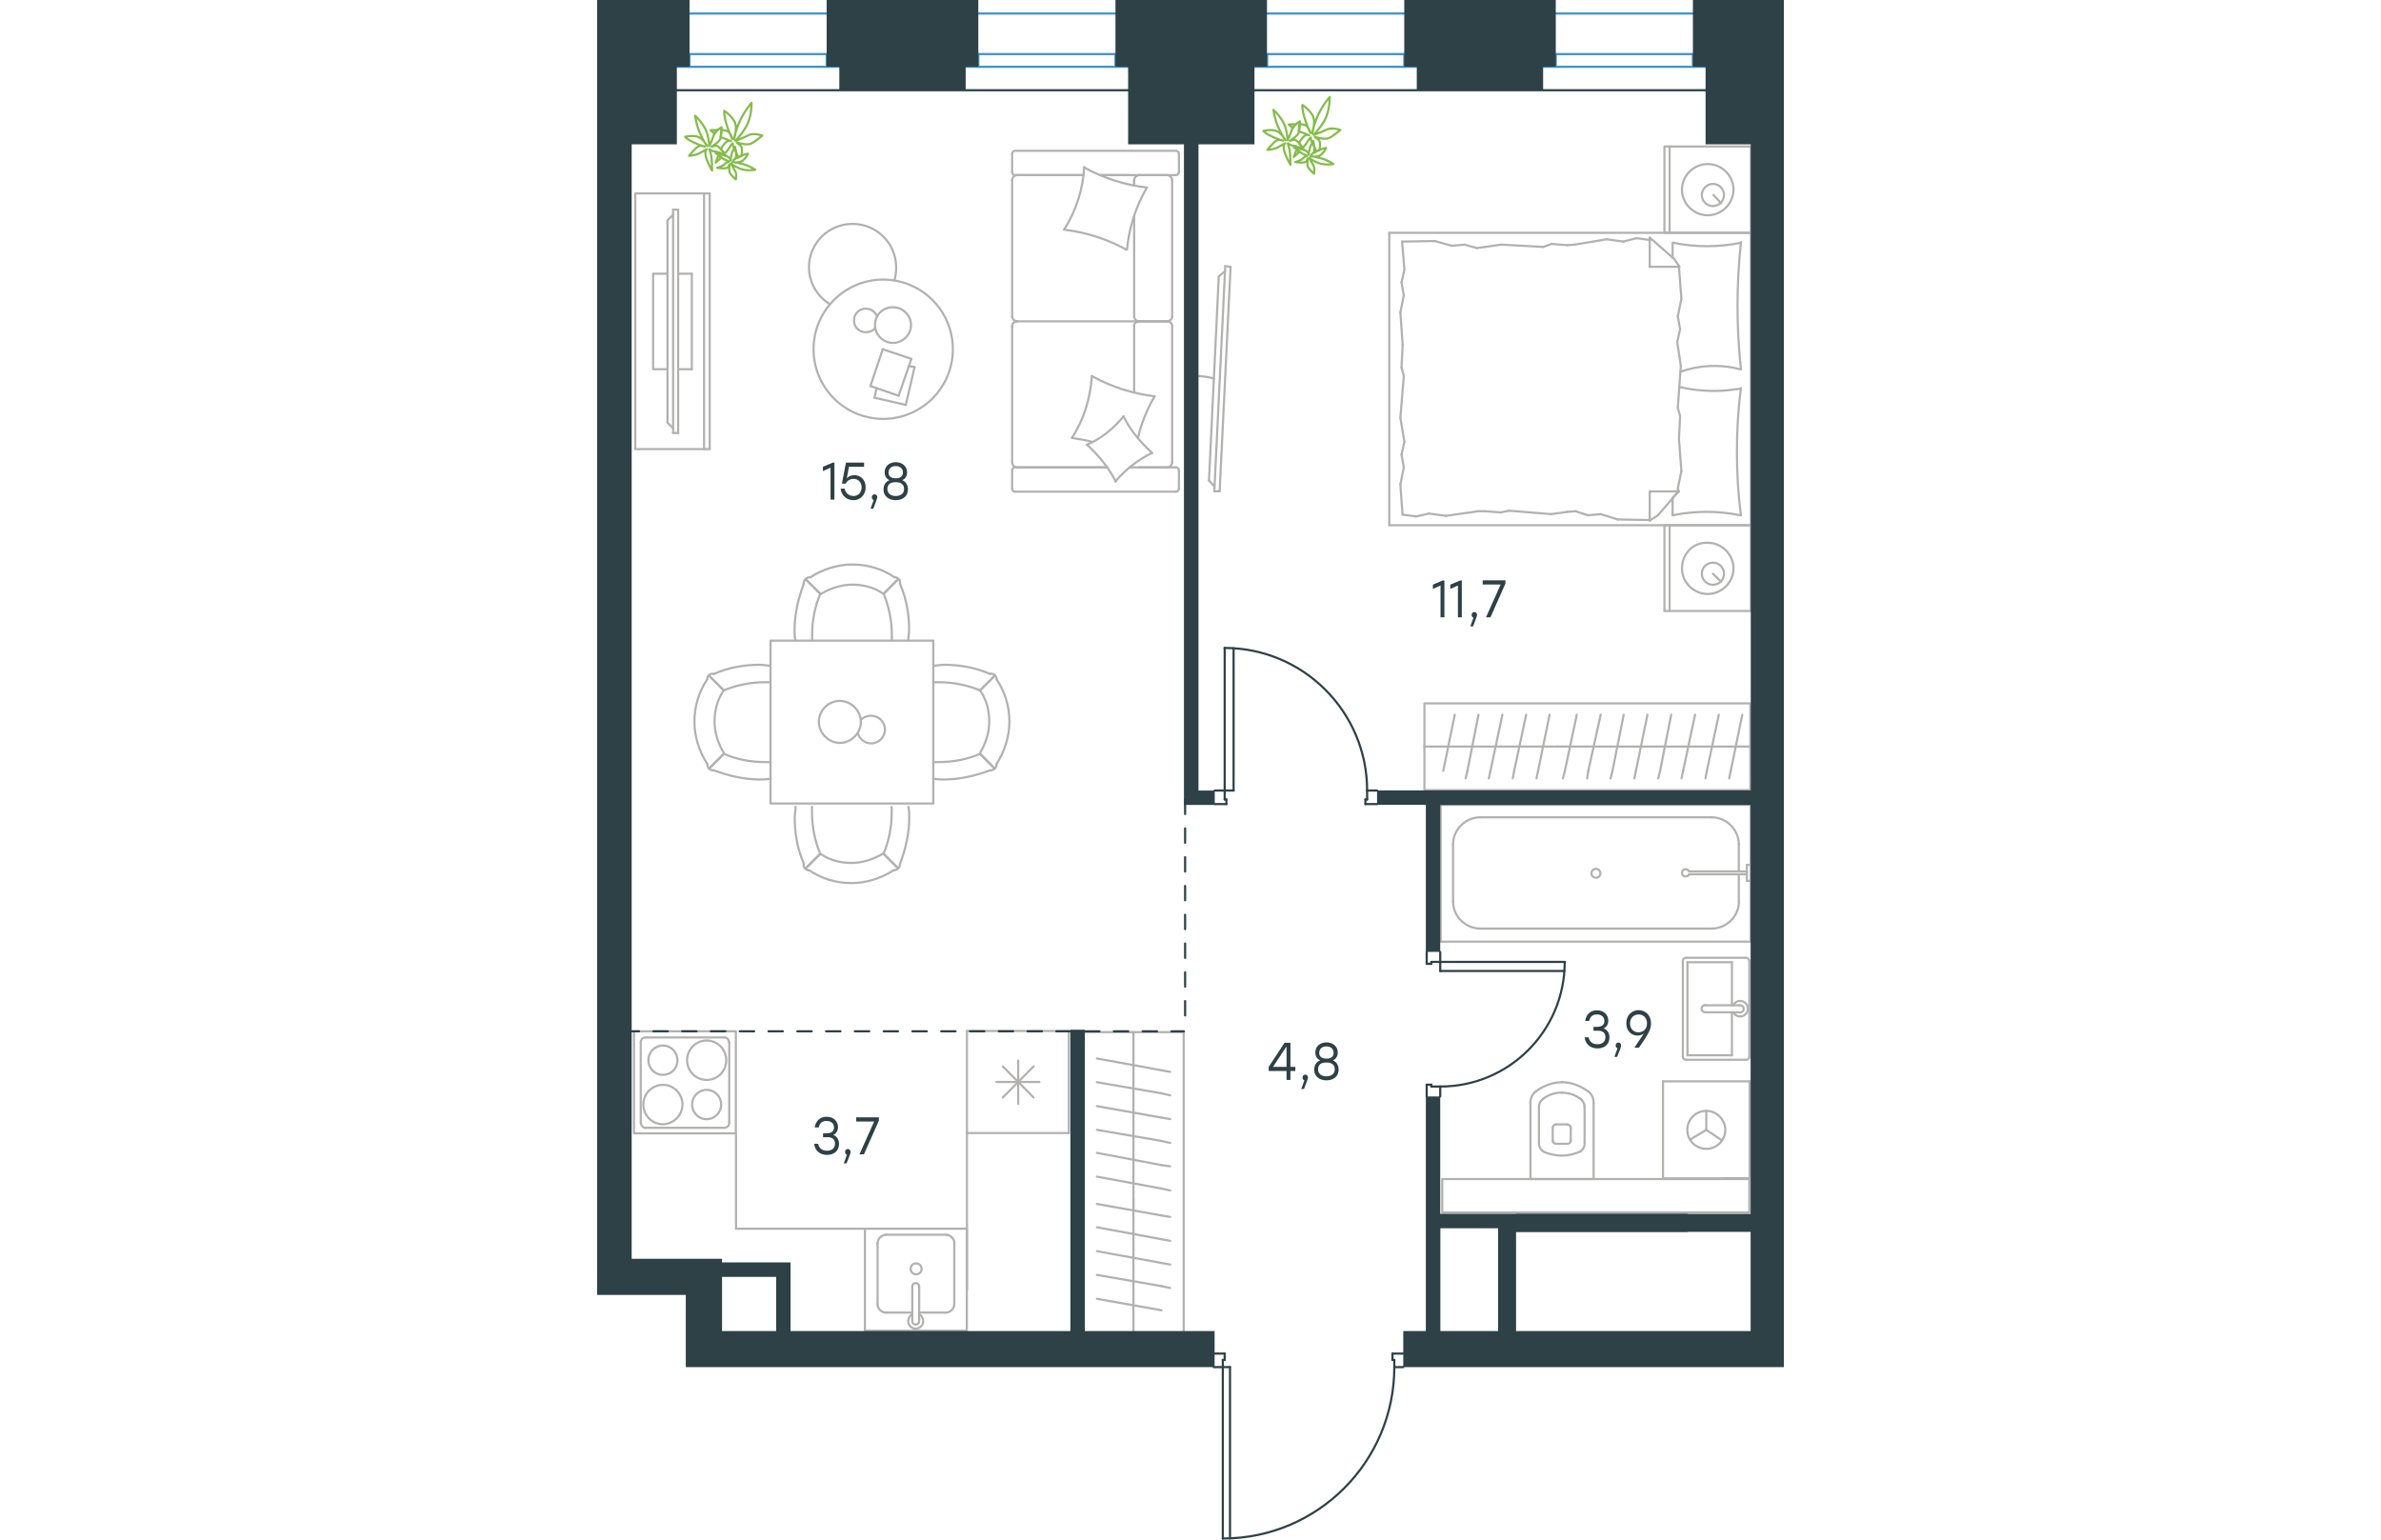 <?xml version="1.0" encoding="utf-8"?>
<!-- Generator: Adobe Illustrator 26.5.0, SVG Export Plug-In . SVG Version: 6.00 Build 0)  -->
<svg version="1.1" id="Слой_1" xmlns="http://www.w3.org/2000/svg" xmlns:xlink="http://www.w3.org/1999/xlink" x="0px" y="0px"
	 viewBox="0 0 824.7 1070" style="enable-background:new 0 0 824.7 1070;" xml:space="preserve" width="883" height="571">
<style type="text/css">
	.st0{fill:none;stroke:#B2B1B0;stroke-width:1.5;stroke-linecap:round;stroke-linejoin:round;stroke-miterlimit:22.926;}
	.st1{fill:none;stroke:#2D4146;stroke-width:1.5;stroke-linecap:round;stroke-linejoin:round;stroke-miterlimit:22.926;}
	.st2{fill:none;stroke:#3C93D0;stroke-width:1.5;stroke-linecap:round;stroke-linejoin:round;stroke-miterlimit:22.926;}
	.st3{fill-rule:evenodd;clip-rule:evenodd;fill:#2D4146;}
	.st4{enable-background:new    ;}
	.st5{fill:#2D4146;}
	
		.st6{fill:none;stroke:#2D4146;stroke-width:1.5;stroke-linecap:round;stroke-linejoin:round;stroke-miterlimit:22.926;stroke-dasharray:10;}
	.st7{fill:none;stroke:#84BC4A;stroke-width:1.5;stroke-linecap:round;stroke-linejoin:round;stroke-miterlimit:22.926;}
</style>
<g>
	<line class="st0" x1="373.2" y1="150.3" x2="373.2" y2="220"/>
	<line class="st0" x1="288.4" y1="339.6" x2="288.4" y2="326.9"/>
	<line class="st0" x1="288.4" y1="321.3" x2="288.4" y2="226.5"/>
	<line class="st0" x1="349.8" y1="121.7" x2="369.6" y2="121.7"/>
	<line class="st0" x1="292" y1="121.7" x2="338.2" y2="121.7"/>
	<line class="st0" x1="292" y1="324.8" x2="354.5" y2="324.8"/>
	<line class="st0" x1="376.4" y1="223.3" x2="396.3" y2="223.3"/>
	<line class="st0" x1="373.2" y1="226.5" x2="373.2" y2="272.6"/>
	<line class="st0" x1="404.3" y1="106.9" x2="404.3" y2="119.6"/>
	<line class="st0" x1="396.3" y1="223.3" x2="376.4" y2="223.3"/>
	<line class="st0" x1="399.6" y1="321.3" x2="399.6" y2="226.5"/>
	<line class="st0" x1="354.5" y1="324.8" x2="290.5" y2="324.8"/>
	<line class="st0" x1="288.4" y1="220" x2="288.4" y2="125.3"/>
	<line class="st0" x1="288.4" y1="119.6" x2="288.4" y2="106.9"/>
	<line class="st0" x1="373.2" y1="125.3" x2="373.2" y2="128.8"/>
	<line class="st0" x1="401.9" y1="121.7" x2="349.8" y2="121.7"/>
	<line class="st0" x1="373.2" y1="125.3" x2="373.2" y2="128.8"/>
	<line class="st0" x1="396.3" y1="121.7" x2="376.4" y2="121.7"/>
	<line class="st0" x1="396.3" y1="223.3" x2="376.4" y2="223.3"/>
	<line class="st0" x1="399.6" y1="220" x2="399.6" y2="125.3"/>
	<line class="st0" x1="338.2" y1="121.7" x2="290.5" y2="121.7"/>
	<line class="st0" x1="401.9" y1="341.7" x2="290.5" y2="341.7"/>
	<line class="st0" x1="404.3" y1="326.9" x2="404.3" y2="339.6"/>
	<line class="st0" x1="370" y1="324.8" x2="401.9" y2="324.8"/>
	<line class="st0" x1="376.4" y1="223.3" x2="292" y2="223.3"/>
	<line class="st0" x1="376.4" y1="324.8" x2="396.3" y2="324.8"/>
	<path class="st0" d="M401.9,121.7c1.7,0,2.4-1.2,2.4-2.1"/>
	<path class="st0" d="M290.5,324.8c-1.5,0-2.1,1.2-2.1,2.1"/>
	<path class="st0" d="M404.3,326.9c0-1.5-1.2-2.1-2.1-2.1"/>
	<path class="st0" d="M373.2,220c0,1.6,1.5,3.3,3.6,3.3"/>
	<path class="st0" d="M396.3,324.8c1.6,0,3.3-1.5,3.3-3.6"/>
	<path class="st0" d="M399.6,125.3c0-1.8-1.5-3.6-3.6-3.6"/>
	<path class="st0" d="M288.4,220c0,1.6,1.5,3.3,3.6,3.3"/>
	<path class="st0" d="M396,223.3c1.8,0,3.6-1.4,3.6-3.3"/>
	<path class="st0" d="M292,223.3c-1.8,0-3.6,1.5-3.6,3.6"/>
	<path class="st0" d="M404.3,106.9c0-1.5-1.2-2.1-2.1-2.1H290.5c-1.5,0-2.1,1.2-2.1,2.1"/>
	<path class="st0" d="M399.6,226.5c0-1.6-1.5-3.3-3.6-3.3"/>
	<path class="st0" d="M288.4,339.6c0,1.5,1.2,2.1,2.1,2.1"/>
	<path class="st0" d="M292,121.7c-1.8,0-3.6,1.5-3.6,3.6"/>
	<path class="st0" d="M288.4,119.6c0,1.5,1.2,2.1,2.1,2.1"/>
	<path class="st0" d="M288.4,321.3c0,1.8,1.5,3.6,3.6,3.6"/>
	<path class="st0" d="M377.1,121.7c-2,0-3.9,1.5-3.9,3.6"/>
	<path class="st0" d="M376.7,223.3c-1.8,0-3.6,1.4-3.6,3.3"/>
	<path class="st0" d="M401.9,341.7c1.7,0,2.4-1.2,2.4-2.1"/>
	<path class="st0" d="M367.8,173.5c-13.3-7.4-28.2-12.1-43.3-13.9"/>
	<path class="st0" d="M360.4,334.6c-5-9.8-11.9-18.1-19.9-25.5"/>
	<path class="st0" d="M340.3,309.1c9.8-4.1,18.7-11.3,25.5-19.8"/>
	<path class="st0" d="M324.6,159.3c8.3-12.7,13-27.8,13.9-43.2"/>
	<path class="st0" d="M344.1,261.5c13.3,7.4,28.2,12.1,43.3,13.9"/>
	<path class="st0" d="M387.4,275.4c-5.3,9.2-9.2,18.7-11.6,29"/>
	<path class="st0" d="M329.9,304.4c8.3-12.7,13-27.8,13.9-43.2"/>
	<path class="st0" d="M338.5,116.4c13.3,7.4,28.2,12.1,43.3,13.9"/>
	<path class="st0" d="M382.1,130.3c-7.7,13-12.4,27.8-13.9,43.2"/>
	<path class="st0" d="M365.8,289.3c4.7,9.8,11.9,18.1,19.9,25.5"/>
	<path class="st0" d="M344.1,307.1c-4.4-1.2-9.5-2.1-13.9-2.7"/>
	<path class="st0" d="M385.6,314.8c-9.8,4.7-18.4,11.5-25.5,19.8"/>
</g>
<g>
	<line class="st0" x1="214.5" y1="281.4" x2="192.8" y2="276.4"/>
	<line class="st0" x1="192.8" y1="276.4" x2="194.2" y2="269.7"/>
	<line class="st0" x1="216.6" y1="254.4" x2="220.6" y2="255.1"/>
	<line class="st0" x1="220.6" y1="255.1" x2="214.5" y2="281.4"/>
	<line class="st0" x1="209.5" y1="275" x2="189.9" y2="268.3"/>
	<line class="st0" x1="189.9" y1="268.3" x2="198.5" y2="242.7"/>
	<line class="st0" x1="198.5" y1="242.7" x2="218.4" y2="249.4"/>
	<line class="st0" x1="218.4" y1="249.4" x2="209.5" y2="275"/>
	<ellipse class="st0" cx="198.8" cy="242.7" rx="48.4" ry="48.4"/>
	<path class="st0" d="M193.1,225.9c0,6.8,5.7,12.4,12.5,12.4s12.5-5.7,12.5-12.4s-5.7-12.4-12.5-12.4
		C198.5,213.5,193.1,218.8,193.1,225.9z"/>
	<path class="st0" d="M193.1,228.1c-1.4,1.8-3.9,2.8-6.4,2.8c-4.6,0-8.2-3.6-8.2-8.2c0-4.6,3.6-8.2,8.2-8.2c3.6,0,6.4,2.1,7.8,5.3"
		/>
	<path class="st0" d="M161.8,211.4c-8.9-5.3-14.6-15.3-14.6-25.6c0-16.7,13.5-30.2,30.3-30.2c16.7,0,30.3,13.5,30.3,30.2
		c0,3-0.3,5.9-1.2,8.9"/>
</g>
<g>
	<g>
		<line class="st0" x1="74.3" y1="312.1" x2="74.3" y2="134.4"/>
		<polyline class="st0" points="78.2,134.4 26.5,134.4 26.5,312.1 78.2,312.1 		"/>
		<line class="st0" x1="78.2" y1="312.1" x2="78.2" y2="134.4"/>
	</g>
	<g>
		<polyline class="st0" points="48.9,190.2 38.9,190.2 38.9,256.6 48.9,256.6 		"/>
		<line class="st0" x1="56.3" y1="256.6" x2="65.8" y2="256.6"/>
		<line class="st0" x1="65.8" y1="256.6" x2="65.8" y2="190.2"/>
		<line class="st0" x1="65.8" y1="190.2" x2="56.3" y2="190.2"/>
		<line class="st0" x1="56.3" y1="300.9" x2="52.8" y2="300.9"/>
		<line class="st0" x1="48.9" y1="153.1" x2="52.8" y2="149.2"/>
		<line class="st0" x1="52.8" y1="297.6" x2="48.9" y2="293.8"/>
		<line class="st0" x1="52.8" y1="145.7" x2="52.8" y2="300.9"/>
		<line class="st0" x1="56.3" y1="300.9" x2="56.3" y2="145.7"/>
		<line class="st0" x1="56.3" y1="145.7" x2="52.8" y2="145.7"/>
		<line class="st0" x1="48.9" y1="293.8" x2="48.9" y2="153.1"/>
	</g>
</g>
<g>
	<rect x="120.5" y="445.2" class="st0" width="113.1" height="113.2"/>
	<path class="st0" d="M266.1,479.8c4.5,6.4,6.4,14,6.4,21.7s-2.5,15.3-6.4,21.7"/>
	<path class="st0" d="M233.6,462.6c2.5,0,5.1-0.6,7.6-0.6c10.8,0,21.7,1.9,31.9,6.4"/>
	<path class="st0" d="M273.1,535.3c-10.2,3.8-21,6.4-31.9,6.4c-2.5,0-5.1,0-7.6-0.6"/>
	<path class="st0" d="M233.6,474.1c1.3,0,2.5,0,3.8,0c9.6,0,19.8,1.9,28.7,5.7"/>
	<path class="st0" d="M266.1,523.9c-8.9,3.8-18.5,5.7-28.7,5.7c-1.3,0-2.5,0-3.8,0"/>
	<path class="st0" d="M277.6,472.2c5.7,8.3,8.9,18.5,8.9,29.3c0,10.2-3.2,20.4-8.9,29.4"/>
	<line class="st0" x1="266.1" y1="479.8" x2="276.3" y2="469.6"/>
	<line class="st0" x1="266.1" y1="523.9" x2="276.3" y2="534.1"/>
	<line class="st0" x1="266.1" y1="479.8" x2="276.3" y2="469.6"/>
	<line class="st0" x1="266.1" y1="523.9" x2="276.3" y2="534.1"/>
	<path class="st0" d="M277.6,530.9c0,2.6-1.9,4.5-4.5,4.5"/>
	<path class="st0" d="M273.1,468.3c2.5-0.5,4.5,1.3,4.5,3.8"/>
	<path class="st0" d="M88,479.8c-4.5,6.4-6.4,14-6.4,21.7s2.5,15.3,6.4,21.7"/>
	<path class="st0" d="M120.5,462.6c-2.5,0-5.1-0.6-7.6-0.6c-10.8,0-21.7,1.9-31.9,6.4"/>
	<path class="st0" d="M81,535.3c10.2,3.8,21,6.4,31.9,6.4c2.5,0,5.1,0,7.6-0.6"/>
	<path class="st0" d="M120.5,474.1c-1.3,0-2.5,0-3.8,0c-9.6,0-19.8,1.9-28.7,5.7"/>
	<path class="st0" d="M88,523.9c8.9,3.8,18.5,5.7,28.7,5.7c1.3,0,2.5,0,3.8,0"/>
	<path class="st0" d="M76.5,472.2c-5.7,8.3-8.9,18.5-8.9,29.3c0,10.2,3.2,20.4,8.9,29.4"/>
	<line class="st0" x1="88" y1="479.8" x2="77.8" y2="469.6"/>
	<line class="st0" x1="88" y1="523.9" x2="77.8" y2="534.1"/>
	<line class="st0" x1="88" y1="479.8" x2="77.8" y2="469.6"/>
	<line class="st0" x1="88" y1="523.9" x2="77.8" y2="534.1"/>
	<path class="st0" d="M76.5,530.9c0,2.6,1.9,4.5,4.5,4.5"/>
	<path class="st0" d="M81,468.3c-2.5-0.5-4.5,1.3-4.5,3.8"/>
	<path class="st0" d="M199,412.7c-6.4-4.5-14-6.4-21.7-6.4c-7.6,0-15.3,2.6-21.7,6.4"/>
	<path class="st0" d="M216.2,445.2c0-2.6,0.6-5.1,0.6-7.7c0-10.8-1.9-21.7-6.4-31.9"/>
	<path class="st0" d="M143.6,405.7c-3.8,10.2-6.4,21.1-6.4,31.9c0,2.6,0,5.1,0.6,7.7"/>
	<path class="st0" d="M204.8,445.2c0-1.3,0-2.6,0-3.8c0-9.6-1.9-19.8-5.7-28.7"/>
	<path class="st0" d="M155.1,412.7c-3.8,8.9-5.7,18.5-5.7,28.7c0,1.3,0,2.6,0,3.8"/>
	<path class="st0" d="M206.7,401.2c-8.3-5.7-18.5-8.9-29.3-8.9c-10.2,0-20.4,3.2-29.3,8.9"/>
	<line class="st0" x1="199" y1="412.7" x2="209.2" y2="402.5"/>
	<line class="st0" x1="155.1" y1="412.7" x2="144.9" y2="402.5"/>
	<line class="st0" x1="199" y1="412.7" x2="209.2" y2="402.5"/>
	<line class="st0" x1="155.1" y1="412.7" x2="144.9" y2="402.5"/>
	<path class="st0" d="M148,401.2c-2.5,0-4.5,1.9-4.5,4.5"/>
	<path class="st0" d="M210.5,405.7c0.5-2.6-1.3-4.5-3.8-4.5"/>
	<path class="st0" d="M154.1,501.7c0,7.8,6.8,14.6,14.6,14.6s14.6-6.8,14.6-14.6c0-7.8-6.8-14.6-14.6-14.6
		C160.5,487.1,154.1,493.8,154.1,501.7z"/>
	<path class="st0" d="M183.3,500.2c1.8-1.8,4.3-2.8,7.1-2.8c5.3,0,9.6,4.3,9.6,9.6s-4.3,9.6-9.6,9.6c-4.3,0-7.8-2.8-9.2-6.8"/>
	<path class="st0" d="M155.1,593.3c6.4,4.5,14,6.4,21.7,6.4c7.6,0,15.3-2.6,21.7-6.4"/>
	<path class="st0" d="M137.9,560.7c0,2.6-0.6,5.1-0.6,7.7c0,10.8,1.9,21.7,6.4,31.9"/>
	<path class="st0" d="M210.5,600.3c3.8-10.2,6.4-21.1,6.4-31.9c0-2.6,0-5.1-0.6-7.7"/>
	<path class="st0" d="M149.3,560.7c0,1.3,0,2.6,0,3.8c0,9.6,1.9,19.8,5.7,28.7"/>
	<path class="st0" d="M199,593.3c3.8-8.9,5.7-18.5,5.7-28.7c0-1.3,0-2.6,0-3.8"/>
	<path class="st0" d="M147.4,604.8c8.3,5.7,18.5,8.9,29.3,8.9c10.2,0,20.4-3.2,29.3-8.9"/>
	<line class="st0" x1="155.1" y1="593.3" x2="144.9" y2="603.5"/>
	<line class="st0" x1="199" y1="593.3" x2="209.2" y2="603.5"/>
	<line class="st0" x1="155.1" y1="593.3" x2="144.9" y2="603.5"/>
	<line class="st0" x1="199" y1="593.3" x2="209.2" y2="603.5"/>
	<path class="st0" d="M206,604.8c2.5,0,4.5-1.9,4.5-4.5"/>
	<path class="st0" d="M143.6,600.3c-0.5,2.6,1.3,4.5,3.8,4.5"/>
</g>
<g>
	<line class="st0" x1="327.8" y1="716.5" x2="327.8" y2="787.4"/>
	<line class="st0" x1="292.6" y1="737" x2="292.6" y2="767.2"/>
	<line class="st0" x1="281.9" y1="762.7" x2="303.3" y2="741.1"/>
	<line class="st0" x1="281.9" y1="741.1" x2="303.3" y2="762.7"/>
	<line class="st0" x1="277.4" y1="751.9" x2="307.4" y2="751.9"/>
	<line class="st0" x1="327.8" y1="787.4" x2="257" y2="787.4"/>
	<line class="st0" x1="257" y1="716.5" x2="257" y2="787.4"/>
	<line class="st0" x1="327.8" y1="716.5" x2="257" y2="716.5"/>
</g>
<g>
	<rect x="186.1" y="853.9" class="st0" width="70.8" height="70.9"/>
	<line class="st0" x1="219" y1="894.1" x2="219" y2="917.8"/>
	<line class="st0" x1="223.8" y1="912.2" x2="242.4" y2="912.2"/>
	<line class="st0" x1="242.4" y1="858.1" x2="200.7" y2="858.1"/>
	<line class="st0" x1="200.7" y1="912.2" x2="219" y2="912.2"/>
	<line class="st0" x1="194.9" y1="864" x2="194.9" y2="906.3"/>
	<line class="st0" x1="223.8" y1="917.8" x2="223.8" y2="894.1"/>
	<line class="st0" x1="248.2" y1="906.3" x2="248.2" y2="864"/>
	<path class="st0" d="M219,894.1L219,894.1c0-1.4,1-2.4,2.4-2.4s2.4,1,2.4,2.4"/>
	<path class="st0" d="M248.2,906.3c0,3.1-2.8,5.9-5.9,5.9"/>
	<path class="st0" d="M223.8,913.3c1.7,1,2.8,2.8,2.8,4.9c0,2.8-2.4,5.2-5.2,5.2s-5.2-2.4-5.2-5.2c0-2.1,1-3.8,2.8-4.9"/>
	<path class="st0" d="M194.9,864c0-3.1,2.8-5.9,5.9-5.9"/>
	<path class="st0" d="M200.7,912.2c-3.1,0-5.9-2.8-5.9-5.9"/>
	<path class="st0" d="M242.4,858.1c3.1,0,5.9,2.8,5.9,5.9"/>
	<path class="st0" d="M223.8,917.8v0.3c0,1.4-1,2.4-2.4,2.4s-2.4-1-2.4-2.4v-0.3"/>
	<path class="st0" d="M217.9,881.8c0,2.1,1.7,3.8,3.8,3.8s3.8-1.7,3.8-3.8s-1.7-3.8-3.8-3.8C219.3,878,217.9,879.7,217.9,881.8z"/>
</g>
<g>
	<path class="st0" d="M55.8,736.8c0-5.6-4.5-10.2-10.1-10.2s-10.1,4.6-10.1,10.2c0,5.6,4.5,10.2,10.1,10.2
		C51.3,746.9,55.8,742.7,55.8,736.8z"/>
	<path class="st0" d="M59.3,767.6c0-7.4-5.9-13.7-13.6-13.7c-7.3,0-13.6,6-13.6,13.7c0,7.4,5.9,13.7,13.6,13.7
		C53,781.3,59.3,775,59.3,767.6z"/>
	<path class="st0" d="M86.2,767.6c0-5.6-4.5-10.2-10.1-10.2S66,762,66,767.6c0,5.6,4.5,10.2,10.1,10.2
		C81.6,777.8,86.2,773.2,86.2,767.6z"/>
	<path class="st0" d="M89.7,736.8c0-7.4-5.9-13.7-13.6-13.7c-7.3,0-13.6,6-13.6,13.7c0,7.4,5.9,13.7,13.6,13.7
		S89.7,744.5,89.7,736.8z"/>
	<line class="st0" x1="30.3" y1="780.2" x2="30.3" y2="724.5"/>
	<line class="st0" x1="88.6" y1="783.8" x2="33.5" y2="783.8"/>
	<line class="st0" x1="91.8" y1="724.5" x2="91.8" y2="780.2"/>
	<line class="st0" x1="33.5" y1="721" x2="88.6" y2="721"/>
	<path class="st0" d="M91.8,780.2L91.8,780.2c0,2.1-1.4,3.5-3.1,3.5"/>
	<path class="st0" d="M30.3,724.5L30.3,724.5c0-2.1,1.4-3.5,3.1-3.5"/>
	<path class="st0" d="M33.5,783.8L33.5,783.8c-1.7,0-3.1-1.8-3.1-3.5"/>
	<path class="st0" d="M88.6,721L88.6,721c1.7,0,3.1,1.8,3.1,3.5"/>
	<rect x="25.6" y="716.7" class="st0" width="70.8" height="70.9"/>
</g>
<line class="st0" x1="257" y1="787.4" x2="257" y2="896.4"/>
<line class="st0" x1="186.1" y1="853.9" x2="96.5" y2="853.9"/>
<line class="st0" x1="96.5" y1="787.7" x2="96.5" y2="853.9"/>
<g>
	<line class="st0" x1="372.7" y1="926" x2="372.7" y2="833.4"/>
	<line class="st0" x1="398.2" y1="845.7" x2="392.2" y2="844.7"/>
	<line class="st0" x1="392.2" y1="844.7" x2="347.3" y2="836.7"/>
	<line class="st0" x1="398.2" y1="862.3" x2="392.2" y2="861.2"/>
	<line class="st0" x1="392.2" y1="861.2" x2="347.3" y2="852.9"/>
	<line class="st0" x1="398.2" y1="878.8" x2="392.2" y2="877.7"/>
	<line class="st0" x1="392.2" y1="877.7" x2="347.3" y2="869.5"/>
	<line class="st0" x1="398.2" y1="895.1" x2="392.2" y2="893.8"/>
	<line class="st0" x1="392.2" y1="893.8" x2="347.3" y2="886"/>
	<line class="st0" x1="392.2" y1="910.6" x2="347.3" y2="902.6"/>
	<rect x="338.2" y="717.3" class="st0" width="69.4" height="208.8"/>
	<line class="st0" x1="372.7" y1="840.7" x2="372.7" y2="717.3"/>
	<line class="st0" x1="398.2" y1="744.9" x2="392.2" y2="743.8"/>
	<line class="st0" x1="392.2" y1="743.8" x2="347.3" y2="735.6"/>
	<line class="st0" x1="398.2" y1="761.2" x2="392.2" y2="759.8"/>
	<line class="st0" x1="392.2" y1="759.8" x2="347.3" y2="752.1"/>
	<line class="st0" x1="398.2" y1="777.7" x2="392.2" y2="776.7"/>
	<line class="st0" x1="392.2" y1="776.7" x2="347.3" y2="768.7"/>
	<line class="st0" x1="398.2" y1="794.3" x2="392.2" y2="792.9"/>
	<line class="st0" x1="392.2" y1="792.9" x2="347.3" y2="785.2"/>
	<line class="st0" x1="398.2" y1="810.5" x2="392.2" y2="809.7"/>
	<line class="st0" x1="392.2" y1="809.7" x2="347.3" y2="801.2"/>
	<line class="st0" x1="392.2" y1="826" x2="347.3" y2="817.7"/>
	<line class="st0" x1="398.2" y1="827.3" x2="392.2" y2="826"/>
</g>
<g>
	<line class="st0" x1="648.2" y1="819.4" x2="692.5" y2="819.4"/>
	<g>
		<line class="st0" x1="648.6" y1="766.5" x2="648.6" y2="819.4"/>
		<line class="st0" x1="686.2" y1="794.4" x2="686.2" y2="769.4"/>
		<line class="st0" x1="654.5" y1="769.4" x2="654.5" y2="794.4"/>
		<line class="st0" x1="676.6" y1="793" x2="676.6" y2="783.9"/>
		<line class="st0" x1="664.1" y1="783.9" x2="664.1" y2="793"/>
		<line class="st0" x1="666.5" y1="794.9" x2="674.2" y2="794.9"/>
		<line class="st0" x1="692.5" y1="819.4" x2="692.5" y2="766.5"/>
		<line class="st0" x1="674.2" y1="781.4" x2="666.5" y2="781.4"/>
		<path class="st0" d="M688.6,758.4c-5.3-3.8-11.6-6.3-17.8-6.3c0,0,0,0-0.5,0"/>
		<path class="st0" d="M674.2,794.9c1.4,0,2.4-1,2.4-2.4"/>
		<path class="st0" d="M683.4,800.2c1.9-1.4,2.9-3.4,2.9-5.8"/>
		<path class="st0" d="M676.6,783.9c0-1.4-1-2.4-2.4-2.4"/>
		<path class="st0" d="M683.4,763.7c-3.9-2.9-8.2-4.3-13-4.3"/>
		<path class="st0" d="M666.5,781.4c-1.4,0-2.4,1-2.4,2.4"/>
		<path class="st0" d="M664.1,792.5c0,1.4,1,2.4,2.4,2.4"/>
		<path class="st0" d="M654.5,794.4c0,2.4,1,4.3,2.9,5.8"/>
		<path class="st0" d="M657.4,800.2c3.9,1.9,8.7,2.9,13,2.9s8.7-1,13-2.9"/>
		<path class="st0" d="M657.4,763.7c-1.9,1.4-2.9,3.4-2.9,5.8"/>
		<path class="st0" d="M670.7,752.1L670.7,752.1c-6.7,0-13,2.4-18.3,6.3"/>
		<path class="st0" d="M692.5,766.5c0-3.4-1.4-6.3-3.9-8.2"/>
		<path class="st0" d="M652.4,758.4c-2.4,1.9-3.9,4.8-3.9,8.2"/>
		<path class="st0" d="M670.4,759.3L670.4,759.3c-4.8,0-9.1,1.4-13,4.3"/>
		<path class="st0" d="M686.2,769.4c0-2.4-1-4.3-2.9-5.8"/>
	</g>
	<rect x="587.3" y="819.4" class="st0" width="213.4" height="23.2"/>
</g>
<g>
	<line class="st0" x1="757.7" y1="668.7" x2="788.6" y2="668.7"/>
	<line class="st0" x1="788.6" y1="668.7" x2="788.6" y2="698.6"/>
	<line class="st0" x1="788.6" y1="703.5" x2="788.6" y2="733.4"/>
	<line class="st0" x1="757.7" y1="733.4" x2="757.7" y2="668.7"/>
	<line class="st0" x1="788.6" y1="733.4" x2="757.7" y2="733.4"/>
	<line class="st0" x1="800.7" y1="734.4" x2="800.7" y2="667.7"/>
	<line class="st0" x1="756.9" y1="736.5" x2="798.3" y2="736.5"/>
	<line class="st0" x1="754.5" y1="667.7" x2="754.5" y2="734.4"/>
	<line class="st0" x1="798.3" y1="665.6" x2="756.9" y2="665.6"/>
	<path class="st0" d="M756.9,665.6c-1.4,0-2.4,0.8-2.4,2.1"/>
	<path class="st0" d="M754.5,734.4c0,1.3,1,2.1,2.4,2.1"/>
	<path class="st0" d="M798.3,736.5c1.4,0,2.4-0.8,2.4-2.1"/>
	<path class="st0" d="M800.7,667.7c0-0.8-1-2.1-2.4-2.1"/>
	<line class="st0" x1="770" y1="703.5" x2="793.9" y2="703.5"/>
	<line class="st0" x1="793.9" y1="698.6" x2="770" y2="698.6"/>
	<path class="st0" d="M770,703.5L770,703.5c-1.4,0-2.5-1.1-2.5-2.5s1.1-2.5,2.4-2.5l0,0"/>
	<path class="st0" d="M789.5,698.6c0.9-1.8,2.8-3,4.8-3c3,0,5.4,2.4,5.4,5.4s-2.4,5.4-5.4,5.4c-2,0-3.9-1.2-4.8-3"/>
	<path class="st0" d="M793.9,698.6c0.1,0,0.2,0,0.4,0c1.4,0,2.5,1.1,2.5,2.5s-1.1,2.5-2.5,2.5c-0.1,0-0.2,0-0.4,0"/>
</g>
<g>
	<line class="st0" x1="793.4" y1="608.4" x2="793.4" y2="626.5"/>
	<line class="st0" x1="793.4" y1="586.8" x2="793.4" y2="605.6"/>
	<line class="st0" x1="774.7" y1="645.3" x2="613.6" y2="645.3"/>
	<line class="st0" x1="594.8" y1="626.5" x2="594.8" y2="586.8"/>
	<line class="st0" x1="586.2" y1="559.3" x2="801.6" y2="559.3"/>
	<line class="st0" x1="586.2" y1="654.4" x2="586.2" y2="559.3"/>
	<line class="st0" x1="613.6" y1="568" x2="774.7" y2="568"/>
	<line class="st0" x1="801.6" y1="654.4" x2="586.2" y2="654.4"/>
	<line class="st0" x1="801.6" y1="559.3" x2="801.6" y2="654.4"/>
	<path class="st0" d="M594.8,626.5c0,10.2,8.6,18.8,18.8,18.8"/>
	<path class="st0" d="M793.4,586.8c0-10.2-8.6-18.8-18.8-18.8"/>
	<path class="st0" d="M613.6,568c-10.2,0-18.8,8.6-18.8,18.8"/>
	<path class="st0" d="M774.7,645.3c10.2,0,18.8-8.6,18.8-18.8"/>
	<line class="st0" x1="801.6" y1="648.8" x2="801.6" y2="651.4"/>
	<line class="st0" x1="799" y1="607.6" x2="758.9" y2="607.6"/>
	<line class="st0" x1="758.9" y1="605.6" x2="799" y2="605.6"/>
	<line class="st0" x1="801.6" y1="601" x2="801.6" y2="612.2"/>
	<line class="st0" x1="801.6" y1="612.2" x2="799" y2="612.2"/>
	<line class="st0" x1="799" y1="612.2" x2="799" y2="601"/>
	<line class="st0" x1="799" y1="601" x2="801.6" y2="601"/>
	<path class="st0" d="M758.9,605.6c-0.5-1-1.5-1.5-2.5-1.5c-1.5,0-2.5,1-2.5,2.5s1,2.5,2.5,2.5c1,0,2-0.5,2.5-1.5"/>
	<path class="st0" d="M697.2,606.9c0-1.7-1.4-3.1-3.1-3.1s-3.1,1.4-3.1,3.1c0,1.7,1.4,3.1,3.1,3.1
		C696.1,609.9,697.2,608.5,697.2,606.9z"/>
</g>
<g>
	<line class="st0" x1="800.9" y1="751.5" x2="740.7" y2="751.5"/>
	<g>
		<line class="st0" x1="740.7" y1="818.9" x2="740.7" y2="751.5"/>
		<line class="st0" x1="782.8" y1="818.9" x2="800.9" y2="818.9"/>
		<line class="st0" x1="740.7" y1="818.9" x2="800.9" y2="818.9"/>
		<line class="st0" x1="770.8" y1="785.2" x2="781.6" y2="792.5"/>
		<line class="st0" x1="770.8" y1="785.2" x2="770.8" y2="772"/>
		<line class="st0" x1="770.8" y1="785.2" x2="759.5" y2="792"/>
		<path class="st0" d="M770.8,772c-7.3,0-13.2,5.9-13.2,13.2s5.9,13.2,13.2,13.2s13.2-5.9,13.2-13.2C784,778.2,778.1,772,770.8,772z
			"/>
		<line class="st0" x1="800.9" y1="818.9" x2="800.9" y2="751.4"/>
	</g>
</g>
<g>
	<line class="st0" x1="574.9" y1="518.8" x2="667.5" y2="518.8"/>
	<line class="st0" x1="652.8" y1="540.9" x2="653.9" y2="535.7"/>
	<line class="st0" x1="653.9" y1="535.7" x2="661.9" y2="496.7"/>
	<line class="st0" x1="636.3" y1="540.9" x2="637.3" y2="535.7"/>
	<line class="st0" x1="637.3" y1="535.7" x2="645.6" y2="496.7"/>
	<line class="st0" x1="619.7" y1="540.9" x2="620.8" y2="535.7"/>
	<line class="st0" x1="620.8" y1="535.7" x2="629.1" y2="496.7"/>
	<line class="st0" x1="603.5" y1="540.9" x2="604.8" y2="535.7"/>
	<line class="st0" x1="604.8" y1="535.7" x2="612.5" y2="496.7"/>
	<line class="st0" x1="588" y1="535.7" x2="596" y2="496.7"/>
	<rect x="574.9" y="488.8" class="st0" width="226.5" height="60.3"/>
	<line class="st0" x1="667.5" y1="518.8" x2="801.4" y2="518.8"/>
	<line class="st0" x1="786.7" y1="540.9" x2="787.8" y2="535.7"/>
	<line class="st0" x1="787.8" y1="535.7" x2="795.8" y2="496.7"/>
	<line class="st0" x1="770.2" y1="540.9" x2="771.2" y2="535.7"/>
	<line class="st0" x1="771.2" y1="535.7" x2="779.5" y2="496.7"/>
	<line class="st0" x1="753.6" y1="540.9" x2="754.7" y2="535.7"/>
	<line class="st0" x1="754.7" y1="535.7" x2="763" y2="496.7"/>
	<line class="st0" x1="737.4" y1="540.9" x2="738.7" y2="535.7"/>
	<line class="st0" x1="738.7" y1="535.7" x2="746.4" y2="496.7"/>
	<line class="st0" x1="720.8" y1="540.9" x2="721.9" y2="535.7"/>
	<line class="st0" x1="721.9" y1="535.7" x2="729.9" y2="496.7"/>
	<line class="st0" x1="704.3" y1="540.9" x2="705.6" y2="535.7"/>
	<line class="st0" x1="705.6" y1="535.7" x2="713.4" y2="496.7"/>
	<line class="st0" x1="688" y1="540.9" x2="688.8" y2="535.7"/>
	<line class="st0" x1="688.8" y1="535.7" x2="697.4" y2="496.7"/>
	<line class="st0" x1="672.5" y1="535.7" x2="680.8" y2="496.7"/>
	<line class="st0" x1="671.2" y1="540.9" x2="672.5" y2="535.7"/>
</g>
<g>
	<line class="st0" x1="801.8" y1="365" x2="801.8" y2="424.6"/>
	<line class="st0" x1="741.7" y1="424.6" x2="741.7" y2="365"/>
	<line class="st0" x1="741.7" y1="365" x2="801.8" y2="365"/>
	<line class="st0" x1="801.8" y1="424.6" x2="741.7" y2="424.6"/>
	<line class="st0" x1="775.4" y1="398.7" x2="781.1" y2="404.3"/>
	<line class="st0" x1="745.3" y1="424.6" x2="745.3" y2="365"/>
	<path class="st0" d="M753.9,395c0,9.7,8.1,17.8,17.9,17.8c9.7,0,17.9-8.1,17.9-17.8c0-9.7-8.1-17.8-17.9-17.8
		C761.6,376.8,753.9,384.9,753.9,395z"/>
	<path class="st0" d="M767.7,398.7c0,4.5,3.7,7.7,7.7,7.7c4.5,0,7.7-3.6,7.7-7.7c0-4.5-3.7-7.7-7.7-7.7
		C771.3,391,767.7,394.2,767.7,398.7z"/>
	<line class="st0" x1="801.8" y1="161.8" x2="801.8" y2="365"/>
	<line class="st0" x1="747.4" y1="179" x2="747.4" y2="168.7"/>
	<line class="st0" x1="751.8" y1="341.5" x2="731.5" y2="341.5"/>
	<line class="st0" x1="747.4" y1="345.9" x2="751.8" y2="341.5"/>
	<line class="st0" x1="550.5" y1="161.8" x2="801.8" y2="161.8"/>
	<line class="st0" x1="731.5" y1="361.8" x2="731.5" y2="341.5"/>
	<line class="st0" x1="801.8" y1="365" x2="550.5" y2="365"/>
	<line class="st0" x1="731.5" y1="165.1" x2="748.6" y2="180.1"/>
	<line class="st0" x1="748.6" y1="180.1" x2="752.2" y2="185.4"/>
	<line class="st0" x1="747.4" y1="358.1" x2="747.4" y2="346.3"/>
	<line class="st0" x1="751.8" y1="185.4" x2="731.5" y2="185.4"/>
	<line class="st0" x1="751.8" y1="341.1" x2="737.2" y2="358.1"/>
	<line class="st0" x1="737.2" y1="358.1" x2="731.5" y2="361.8"/>
	<line class="st0" x1="731.5" y1="165.1" x2="731.5" y2="185.4"/>
	<line class="st0" x1="559" y1="255.5" x2="559.8" y2="239.7"/>
	<line class="st0" x1="561" y1="307" x2="558.2" y2="290.4"/>
	<line class="st0" x1="560.6" y1="324.9" x2="559" y2="315.9"/>
	<line class="st0" x1="559" y1="315.9" x2="561" y2="307"/>
	<line class="st0" x1="560.6" y1="261.2" x2="559" y2="255.5"/>
	<line class="st0" x1="558.2" y1="290.4" x2="560.6" y2="261.2"/>
	<line class="st0" x1="559.7" y1="357.7" x2="558.2" y2="336.6"/>
	<line class="st0" x1="558.2" y1="336.6" x2="560.6" y2="324.9"/>
	<line class="st0" x1="561" y1="187.4" x2="559.4" y2="167.9"/>
	<line class="st0" x1="560.6" y1="205.2" x2="559" y2="196.3"/>
	<line class="st0" x1="559" y1="196.3" x2="561" y2="187.4"/>
	<line class="st0" x1="559.8" y1="239.7" x2="558.2" y2="217"/>
	<line class="st0" x1="558.2" y1="217" x2="560.6" y2="205.2"/>
	<line class="st0" x1="550.5" y1="161.8" x2="550.5" y2="365"/>
	<path class="st0" d="M794.9,256.7c-1.6-14.6-2.4-29.2-2.4-44.2c0-14.6,0.8-29.6,2.4-44.2"/>
	<path class="st0" d="M752.8,258.4c8.1-2.8,15.3-4.1,23.8-4.1c6.1,0,12.2,0.8,17.9,2.4"/>
	<path class="st0" d="M794.9,168.7c-7.7,1.6-15.8,2.4-23.5,2.4c-8.1,0-15.8-0.8-23.5-2.4"/>
	<path class="st0" d="M794.9,270.1c-6.1,0.8-12.2,1.6-17.9,1.6c-8.5,0-16.6-0.8-24.8-2.8"/>
	<line class="st0" x1="680" y1="355.3" x2="674.3" y2="355.7"/>
	<line class="st0" x1="697.4" y1="357.3" x2="688.5" y2="358.1"/>
	<line class="st0" x1="688.5" y1="358.1" x2="680" y2="355.3"/>
	<line class="st0" x1="731.5" y1="361.4" x2="709.2" y2="361"/>
	<line class="st0" x1="709.2" y1="361" x2="697.4" y2="357.3"/>
	<line class="st0" x1="628" y1="356.1" x2="617" y2="355.3"/>
	<line class="st0" x1="674.3" y1="355.7" x2="662.9" y2="357.3"/>
	<line class="st0" x1="633.7" y1="354.9" x2="628" y2="356.1"/>
	<line class="st0" x1="662.9" y1="357.3" x2="633.7" y2="354.9"/>
	<line class="st0" x1="617" y1="355.3" x2="612.2" y2="355.3"/>
	<line class="st0" x1="578.1" y1="356.9" x2="569.1" y2="358.9"/>
	<line class="st0" x1="569.1" y1="358.9" x2="560.2" y2="357.7"/>
	<line class="st0" x1="612.2" y1="355.3" x2="589.8" y2="358.5"/>
	<line class="st0" x1="589.8" y1="358.5" x2="578.1" y2="356.9"/>
	<line class="st0" x1="611.4" y1="172.4" x2="617" y2="171.6"/>
	<line class="st0" x1="593.9" y1="170.8" x2="602.8" y2="170"/>
	<line class="st0" x1="602.8" y1="170" x2="611.4" y2="172.4"/>
	<line class="st0" x1="559.4" y1="167.9" x2="582.1" y2="167.5"/>
	<line class="st0" x1="582.1" y1="167.5" x2="593.9" y2="170.8"/>
	<line class="st0" x1="663.3" y1="169.5" x2="674.3" y2="170.4"/>
	<line class="st0" x1="617" y1="171.6" x2="628.4" y2="170"/>
	<line class="st0" x1="657.6" y1="171.6" x2="663.3" y2="169.5"/>
	<line class="st0" x1="628.4" y1="170" x2="657.6" y2="171.6"/>
	<line class="st0" x1="674.3" y1="170.4" x2="679.2" y2="170"/>
	<line class="st0" x1="731.1" y1="166.7" x2="731.9" y2="166.7"/>
	<line class="st0" x1="713.3" y1="167.9" x2="722.2" y2="165.5"/>
	<line class="st0" x1="722.2" y1="165.5" x2="731.1" y2="166.7"/>
	<line class="st0" x1="679.2" y1="170" x2="701.5" y2="166.3"/>
	<line class="st0" x1="701.5" y1="166.3" x2="713.3" y2="167.9"/>
	<path class="st0" d="M794.9,358.1c-2-14.6-2.8-29.2-2.8-44.2c0-14.6,0.8-29.6,2.8-44.2"/>
	<path class="st0" d="M747.4,358.1c7.7-1.6,15.8-2.4,23.5-2.4c8.1,0,15.8,0.8,23.5,2.4"/>
	<line class="st0" x1="752.6" y1="289.2" x2="751.8" y2="305"/>
	<line class="st0" x1="750.6" y1="237.7" x2="753.1" y2="254.3"/>
	<line class="st0" x1="751" y1="219.8" x2="752.6" y2="228.8"/>
	<line class="st0" x1="752.6" y1="228.8" x2="750.6" y2="237.7"/>
	<line class="st0" x1="751" y1="283.5" x2="752.6" y2="289.2"/>
	<line class="st0" x1="753.1" y1="254.3" x2="751" y2="283.5"/>
	<line class="st0" x1="751.8" y1="185.4" x2="753.5" y2="207.7"/>
	<line class="st0" x1="753.5" y1="207.7" x2="751" y2="219.8"/>
	<line class="st0" x1="751" y1="339.5" x2="751.4" y2="341.5"/>
	<line class="st0" x1="751.8" y1="305" x2="753.5" y2="327.3"/>
	<line class="st0" x1="753.5" y1="327.3" x2="751" y2="339.5"/>
	<line class="st0" x1="801.8" y1="101.8" x2="801.8" y2="161.8"/>
	<line class="st0" x1="741.7" y1="161.8" x2="741.7" y2="101.8"/>
	<line class="st0" x1="742.1" y1="101.8" x2="801.8" y2="101.8"/>
	<line class="st0" x1="801.8" y1="161.8" x2="742.1" y2="161.8"/>
	<line class="st0" x1="775.8" y1="135.5" x2="781.1" y2="141.2"/>
	<line class="st0" x1="745.3" y1="161.8" x2="745.3" y2="101.8"/>
	<path class="st0" d="M753.9,131.8c0,9.7,8.1,17.8,17.9,17.8c9.7,0,17.9-8.1,17.9-17.8s-8.1-17.8-17.9-17.8S753.9,122.1,753.9,131.8
		z"/>
	<path class="st0" d="M767.7,135.5c0,4.5,3.7,7.7,7.7,7.7c4.5,0,7.7-3.7,7.7-7.7c0-4.5-3.7-7.7-7.7-7.7
		C771.3,127.8,767.7,131.4,767.7,135.5z"/>
</g>
<g>
	<path class="st0" d="M428.6,263c-4.1-1-8.3-1.7-12.3-1.7"/>
	<line class="st0" x1="436.5" y1="185" x2="428.9" y2="341.4"/>
	<line class="st0" x1="432.6" y1="341.4" x2="440.2" y2="185.4"/>
	<line class="st0" x1="440.2" y1="185.4" x2="436.5" y2="185"/>
	<line class="st0" x1="425.2" y1="333.9" x2="432" y2="192.1"/>
	<line class="st0" x1="428.9" y1="338" x2="425.2" y2="333.9"/>
	<line class="st0" x1="432" y1="192.1" x2="436.4" y2="188.4"/>
	<line class="st0" x1="432.6" y1="341.4" x2="428.9" y2="341.4"/>
</g>
<line class="st1" x1="585.9" y1="668.5" x2="585.9" y2="674.8"/>
<line class="st1" x1="585.9" y1="668.5" x2="672.5" y2="668.5"/>
<line class="st1" x1="585.9" y1="674.8" x2="672.3" y2="674.8"/>
<line class="st1" x1="576.5" y1="762" x2="576.5" y2="753.8"/>
<line class="st1" x1="585.9" y1="755.1" x2="585.9" y2="762"/>
<line class="st1" x1="579.7" y1="755.1" x2="585.9" y2="755.1"/>
<line class="st1" x1="579.7" y1="753.8" x2="579.7" y2="755.1"/>
<line class="st1" x1="576.5" y1="753.8" x2="579.7" y2="753.8"/>
<path class="st1" d="M585.9,755.1c47.8,0,86.5-38.7,86.5-86.5"/>
<line class="st1" x1="576.5" y1="661.6" x2="576.5" y2="669.8"/>
<line class="st1" x1="585.9" y1="668.5" x2="585.9" y2="661.6"/>
<line class="st1" x1="579.7" y1="668.5" x2="585.9" y2="668.5"/>
<line class="st1" x1="579.7" y1="669.8" x2="579.7" y2="668.5"/>
<line class="st1" x1="576.5" y1="669.8" x2="579.7" y2="669.8"/>
<line class="st1" x1="436.1" y1="549.4" x2="442.3" y2="549.4"/>
<line class="st1" x1="436.1" y1="549.4" x2="436.1" y2="450.3"/>
<line class="st1" x1="442.3" y1="549.4" x2="442.3" y2="450.5"/>
<line class="st1" x1="542" y1="558.8" x2="533.9" y2="558.8"/>
<line class="st1" x1="535.1" y1="549.4" x2="542" y2="549.4"/>
<line class="st1" x1="535.1" y1="555.6" x2="535.1" y2="549.4"/>
<line class="st1" x1="533.9" y1="555.6" x2="535.1" y2="555.6"/>
<line class="st1" x1="533.9" y1="558.8" x2="533.9" y2="555.6"/>
<path class="st1" d="M535.1,549.4c0-54.7-44.4-99.1-99.1-99.1"/>
<line class="st1" x1="429.2" y1="558.8" x2="437.3" y2="558.8"/>
<line class="st1" x1="436.1" y1="549.4" x2="429.2" y2="549.4"/>
<line class="st1" x1="436.1" y1="555.6" x2="436.1" y2="549.4"/>
<line class="st1" x1="437.3" y1="555.6" x2="436.1" y2="555.6"/>
<line class="st1" x1="437.3" y1="558.8" x2="437.3" y2="555.6"/>
<line class="st1" x1="434.8" y1="950.1" x2="439.8" y2="950.1"/>
<line class="st1" x1="434.8" y1="950.1" x2="434.8" y2="1069.2"/>
<line class="st1" x1="439.8" y1="950.1" x2="439.8" y2="1069.1"/>
<line class="st1" x1="560.2" y1="940.7" x2="552.7" y2="940.7"/>
<line class="st1" x1="554" y1="950.1" x2="560.2" y2="950.1"/>
<line class="st1" x1="554" y1="945.1" x2="554" y2="950.1"/>
<line class="st1" x1="552.7" y1="945.1" x2="554" y2="945.1"/>
<line class="st1" x1="552.7" y1="940.7" x2="552.7" y2="945.1"/>
<path class="st1" d="M434.8,1069.2c65.8,0,119.2-53.3,119.2-119.2"/>
<line class="st1" x1="428.5" y1="940.7" x2="436.1" y2="940.7"/>
<line class="st1" x1="434.8" y1="950.1" x2="428.5" y2="950.1"/>
<line class="st1" x1="434.8" y1="945.1" x2="434.8" y2="950.1"/>
<line class="st1" x1="436.1" y1="945.1" x2="434.8" y2="945.1"/>
<line class="st1" x1="436.1" y1="940.7" x2="436.1" y2="945.1"/>
<line class="st1" x1="24.5" y1="62.7" x2="805.1" y2="62.7"/>
<line class="st2" x1="24.5" y1="9.4" x2="805.1" y2="9.4"/>
<rect x="55.4" y="37.6" class="st2" width="8.8" height="8.8"/>
<rect x="159.5" y="37.6" class="st2" width="8.8" height="8.8"/>
<line class="st2" x1="64.2" y1="37.6" x2="159.5" y2="37.6"/>
<line class="st2" x1="64.2" y1="46.4" x2="159.5" y2="46.4"/>
<rect x="256.1" y="37.6" class="st2" width="8.8" height="8.8"/>
<rect x="360.2" y="37.6" class="st2" width="8.8" height="8.8"/>
<line class="st2" x1="264.9" y1="37.6" x2="360.2" y2="37.6"/>
<line class="st2" x1="264.9" y1="46.4" x2="360.2" y2="46.4"/>
<rect x="456.8" y="37.6" class="st2" width="8.8" height="8.8"/>
<rect x="560.9" y="37.6" class="st2" width="8.8" height="8.8"/>
<line class="st2" x1="465.6" y1="37.6" x2="560.9" y2="37.6"/>
<line class="st2" x1="465.6" y1="46.4" x2="560.9" y2="46.4"/>
<rect x="657.4" y="37.6" class="st2" width="8.8" height="8.8"/>
<rect x="761.5" y="37.6" class="st2" width="8.8" height="8.8"/>
<line class="st2" x1="666.2" y1="37.6" x2="761.5" y2="37.6"/>
<line class="st2" x1="666.2" y1="46.4" x2="761.5" y2="46.4"/>
<polygon class="st3" points="168.3,62.7 256.1,62.7 256.1,37.6 256.1,37.6 256.1,46.4 264.9,46.4 264.9,37.6 264.9,37.6 264.9,0 
	159.5,0 159.5,37.6 159.5,37.6 159.5,46.4 168.3,46.4 "/>
<polygon class="st3" points="569.6,62.7 657.4,62.7 657.4,37.6 657.4,37.6 657.4,46.4 666.2,46.4 666.2,37.6 666.2,37.6 666.2,0 
	560.9,0 560.9,37.6 560.9,37.6 560.9,46.4 569.6,46.4 "/>
<polygon class="st3" points="465.5,0 360.2,0 360.2,37.6 360.2,37.6 360.2,46.4 369,46.4 369,100.3 407.8,100.3 407.8,559.4 
	413.4,559.4 417.9,559.4 429.2,559.4 429.2,549.4 417.9,549.4 417.9,100.3 456.8,100.3 456.8,37.6 456.8,37.6 456.8,46.4 
	465.6,46.4 465.6,37.6 465.5,37.6 "/>
<g class="st4">
	<path class="st5" d="M588.8,403.3V429h-2.7v-22.1l-5.3,2.4v-3l6.8-2.9H588.8z"/>
	<path class="st5" d="M600.9,403.3V429h-2.7v-22.1l-5.3,2.4v-3l6.8-2.9H600.9z"/>
	<path class="st5" d="M608.7,435.3h-1.9l2.2-6c-0.8-0.2-1.3-1-1.3-1.9c0-1.2,0.8-2.1,1.9-2.1c0.8,0,1.9,0.5,1.9,2.2
		C611.4,428,611.3,428.8,608.7,435.3z"/>
	<path class="st5" d="M631.2,403.3v2.3L620.8,429h-3.1l10.2-22.8h-12.5v-2.9H631.2z"/>
</g>
<g class="st4">
	<path class="st5" d="M703.5,721c0,4.7-3.4,7.6-8.3,7.6c-4.5,0-8.3-2.5-9-7.7h2.8c0.7,3.5,3.2,4.8,6.2,4.8c3.4,0,5.5-1.9,5.5-4.9
		c0-2.6-1.4-4.5-5.1-4.5h-3.2v-2.7h2.4c3.5,0,5.2-1.5,5.2-4c0-2.9-2.1-4.6-5.1-4.6c-2.8,0-4.7,1.1-5.5,4.5h-2.8
		c0.9-5.2,4.2-7.4,8.3-7.4c4.4,0,7.8,2.9,7.8,7.2c0,2.4-1.2,4.5-3.3,5.4C702,715.6,703.5,717.9,703.5,721z"/>
	<path class="st5" d="M708.8,734.5h-1.9l2.2-6c-0.8-0.2-1.3-1-1.3-1.9c0-1.2,0.8-2.1,1.9-2.1c0.8,0,1.9,0.5,1.9,2.2
		C711.6,727.2,711.5,728,708.8,734.5z"/>
	<path class="st5" d="M732.4,711.3c0,4.5-2.4,8-8.4,16.8h-3.2l6.6-9.8c-1.2,0.8-2.6,1.4-4.3,1.4c-4.1,0-7.9-3-7.9-8.6
		c0-5.5,3.8-9.1,8.6-9.1C728.5,702.1,732.4,705.5,732.4,711.3z M729.6,711.2c0-3.9-2.6-6.2-5.9-6.2c-3.3,0-5.9,2.5-5.9,6.2
		c0,3.9,2.6,6.2,5.8,6.2C727.1,717.4,729.6,715,729.6,711.2z"/>
</g>
<g class="st4">
	<path class="st5" d="M485.2,744.3h-3.4v6.2h-2.7v-6.2h-12.4v-2.9l11-16.7h4.1v16.7h3.4V744.3z M479.1,741.4v-13.8h-0.3l-9.1,13.8
		L479.1,741.4z"/>
	<path class="st5" d="M491.2,756.8h-1.9l2.2-6c-0.8-0.2-1.3-1-1.3-1.9c0-1.2,0.8-2.1,1.9-2.1c0.8,0,1.9,0.5,1.9,2.2
		C493.9,749.5,493.8,750.3,491.2,756.8z"/>
	<path class="st5" d="M515.3,743.4c0,4.7-3.7,7.4-8.5,7.4c-4.8,0-8.5-2.8-8.5-7.4c0-3.1,1.5-5.5,4.2-6.5c-2.2-0.9-3.4-3-3.4-5.5
		c0-4.3,3.4-7,7.8-7c4.3,0,7.8,2.8,7.8,7c0,2.5-1.2,4.6-3.4,5.5C513.8,737.9,515.3,740.4,515.3,743.4z M512.6,743.2
		c0-3.2-2-4.8-5.8-4.8c-3.8,0-5.8,1.5-5.8,4.8c0,3,2.4,4.8,5.8,4.8C510.2,748,512.6,746.3,512.6,743.2z M501.8,731.7
		c0,2.3,1.4,4,5,4s5-1.7,5-4c0-2.8-2-4.5-5-4.5S501.8,728.9,501.8,731.7z"/>
</g>
<g class="st4">
	<path class="st5" d="M168.1,795c0,4.7-3.4,7.6-8.3,7.6c-4.5,0-8.4-2.5-9-7.7h2.8c0.7,3.5,3.2,4.8,6.2,4.8c3.4,0,5.5-1.9,5.5-4.9
		c0-2.6-1.4-4.5-5.1-4.5h-3.2v-2.7h2.4c3.5,0,5.2-1.5,5.2-4c0-2.9-2.1-4.6-5.1-4.6c-2.8,0-4.7,1.1-5.5,4.5h-2.8
		c0.9-5.2,4.2-7.4,8.4-7.4c4.4,0,7.8,2.9,7.8,7.2c0,2.4-1.2,4.5-3.3,5.4C166.5,789.6,168.1,791.9,168.1,795z"/>
	<path class="st5" d="M173.3,808.5h-1.9l2.2-6c-0.8-0.2-1.3-1-1.3-1.9c0-1.2,0.8-2.1,1.9-2.1c0.8,0,1.9,0.5,1.9,2.2
		C176.1,801.2,176,802,173.3,808.5z"/>
	<path class="st5" d="M195.8,776.5v2.3l-10.4,23.4h-3.1l10.2-22.8h-12.5v-2.9H195.8z"/>
</g>
<g class="st4">
	<path class="st5" d="M164.9,321.5v25.7h-2.7V325l-5.3,2.4v-3l6.8-2.9H164.9z"/>
	<path class="st5" d="M186.6,338.7c0,5.2-3.7,8.9-8.4,8.9c-4.4,0-8.3-2.7-9-8h2.8c0.7,3.3,3.1,5.1,6.2,5.1c3.3,0,5.6-2.6,5.6-6
		c0-3.6-2.4-5.9-5.6-5.9c-2.6,0-4.4,1.3-5.5,3.3h-2.6l2.8-14.6h12.6v2.9H175l-1.5,8c1.3-1.4,3-2.2,5.3-2.2
		C183.1,330.2,186.6,333.4,186.6,338.7z"/>
	<path class="st5" d="M191.9,353.5h-1.9l2.2-6c-0.8-0.2-1.3-1-1.3-1.9c0-1.2,0.8-2.1,1.9-2.1c0.8,0,1.9,0.5,1.9,2.2
		C194.6,346.2,194.5,347,191.9,353.5z"/>
	<path class="st5" d="M216,340.2c0,4.7-3.7,7.4-8.5,7.4s-8.5-2.8-8.5-7.4c0-3.1,1.5-5.5,4.2-6.5c-2.2-0.9-3.4-3-3.4-5.5
		c0-4.3,3.4-7,7.8-7c4.3,0,7.8,2.8,7.8,7c0,2.5-1.2,4.6-3.4,5.5C214.5,334.6,216,337.1,216,340.2z M213.3,339.9c0-3.2-2-4.8-5.8-4.8
		c-3.8,0-5.8,1.5-5.8,4.8c0,3,2.4,4.8,5.8,4.8C210.9,344.7,213.3,343,213.3,339.9z M202.5,328.4c0,2.3,1.4,4,5,4s5-1.7,5-4
		c0-2.8-2-4.5-5-4.5C204.5,323.9,202.5,325.6,202.5,328.4z"/>
</g>
<path class="st3" d="M338.9,925V715.6h-10V925H134.4v-47.7h-5h-5H86.8v-2.5H76.2H61.7H24V100.3h31.4V46.4h8.8v-8.8l0,0V0H0v899.9h24
	h37.6V925v14.3v10.8h367.5V925H338.9z M124.4,925H86.8v-37.6h37.6V925z"/>
<line class="st6" x1="19.1" y1="716.7" x2="407.8" y2="716.7"/>
<line class="st6" x1="408.6" y1="555.7" x2="408.6" y2="715.5"/>
<g>
	<path class="st7" d="M497.8,93.7c0,0,3.3-2.7,7.4-9.5s3.9-16.8,3.9-16.8s-4.6,5-8.1,12.6c-3.5,7.7-4.1,12.6-4.1,12.6
		s2.7-7.7,0.4-12.2c-2.5-4.6-7.2-7.5-7.2-7.5s-0.2,3.1,1.2,8.1c1.4,5,4.3,11.4,4.3,11.4s-0.8-4.6-3.9-5.6c-0.8-0.2-2.3-0.6-3.7-0.6
		c-0.2,1.5-0.2,3.5-0.6,5c0.2,0.2,0.6,0.2,0.6,0.2c3.3,1,6.8,2.7,6.8,2.7s-1.7-1.7-4.6,1.7c-0.8,0.8-1.7,2.3-2.5,3.7
		c0.8,1,1.9,2.5,2.5,3.3c1.4-1.5,2.7-2.9,3.1-3.9c1.7-2.9,2.7-3.3,2.7-3.3s-0.2,1.5,0.8,3.3c0.4-0.6,0.6-0.8,0.6-0.8
		s0.2,1.2,0.6,2.9c0.6,1.2,1.2,2.7,1.7,4.4c0.6-0.4,1.2-0.6,2.1-1l0.2-0.2c0.6-2.9,0.6-6-0.6-7l-2.7-2.1c0,0,7,2.3,9.9,0.8
		c2.9-1.2,7.9-5.6,7.9-5.6s-6.2-2.1-9.7-0.2C503.2,92.1,497.8,93.7,497.8,93.7z M485.8,86.3c-2.7,0-5.2,0.2-5.2,0.2s1.2,1.2,2.9,2.5
		C484.1,87.7,484.7,86.9,485.8,86.3z M486.8,102.2c-0.2,0.2-0.2,0.6-0.4,0.8c0.8,0.2,2.1,0.6,3.1,0.8l0.2-0.2
		C489.1,103.2,488.1,102.6,486.8,102.2z M486,104.1c-1,2.7-1.9,5-1.9,5s1.9-1.7,3.9-3.5C487.4,105.1,486.6,104.5,486,104.1z
		 M500.7,108.8c0,0.2,0.2,0.6,0.2,0.6h0.2c0-0.2,0.2-0.4,0.2-0.8C500.9,108.8,500.9,108.8,500.7,108.8z"/>
	<path class="st7" d="M479.8,97.4c0,0,0.2-3.3-1.7-9.5c-2.1-6.2-8.1-11.6-8.1-11.6s0.6,5.8,3.3,12c2.7,6.2,5,9.1,5,9.1
		s-2.7-5.4-6.8-6.6c-4.1-1-8.5,0.2-8.5,0.2s1.7,1.9,5.6,3.7c3.9,1.9,8.1,3.1,8.1,3.1s-2.1-1.2-4.3-0.2c-2.5,1.2-6.6,6.6-6.6,6.6
		s5-0.4,7.4-1.9c2.5-1.5,5-2.7,5-2.7s-1.4,0.2-1,3.9c0.4,3.7,4.6,11,4.6,11s0-8.7-0.8-11.2s-1-3.7-1-3.7s1.7,1.5,4.3,1.7
		c2.1,0.2,4.6,1.9,6.2,2.7c0.2,0.2,0.6,0.2,0.6,0.2c-0.8-1.5-4.6-7.7-7-7l-2.7,0.6c0,0,5.4-3.1,6.2-5.6c0.8-2.5,0.8-7.9,0.8-7.9
		s-4.6,2.7-5.6,5.8C481.8,93.5,479.8,97.4,479.8,97.4z"/>
	<path class="st7" d="M494.9,109.7c0,0,1.7,1.7,6.2,3.5c4.6,1.9,10.6,0.8,10.6,0.8s-3.5-2.5-8.3-3.9c-5-1.5-7.7-1.5-7.7-1.5
		s4.3,1,7-0.8c2.7-1.9,3.9-5,3.9-5s-1.9,0.2-4.8,1.5c-2.9,1.2-5.6,3.1-5.6,3.1s1.7-0.6,2.1-2.5s-0.6-6.8-0.6-6.8s-2.1,3.1-2.5,5.2
		s-0.8,4.1-0.8,4.1s0.6-0.8-1.7-2.5c-2.3-1.7-8.5-2.5-8.5-2.5s5,4.1,6.8,4.8c1.9,0.6,2.5,1.2,2.5,1.2s-1.7,0.2-3.1,1.7
		s-5.2,2.5-5.2,2.5s6.6,1.2,7.7-0.6l1-1.9c0,0-0.8,4.6,0.2,6.2c1,1.7,4.1,4.4,4.1,4.4s0.8-3.9-0.6-6
		C496.3,112.6,494.9,109.7,494.9,109.7z"/>
</g>
<g>
	<path class="st7" d="M96,97.8c0,0,3.3-2.7,7.4-9.5s3.9-16.8,3.9-16.8s-4.6,5-8.1,12.6c-3.5,7.7-4.1,12.6-4.1,12.6s2.7-7.7,0.4-12.2
		C93,79.9,88.3,77,88.3,77s-0.2,3.1,1.2,8.1c1.4,5,4.3,11.4,4.3,11.4S93.1,92,90,90.9c-0.8-0.2-2.3-0.6-3.7-0.6
		c-0.2,1.5-0.2,3.5-0.6,5c0.2,0.2,0.6,0.2,0.6,0.2c3.3,1,6.8,2.7,6.8,2.7s-1.7-1.7-4.6,1.7c-0.8,0.8-1.7,2.3-2.5,3.7
		c0.8,1,1.9,2.5,2.5,3.3c1.4-1.5,2.7-2.9,3.1-3.9c1.7-2.9,2.7-3.3,2.7-3.3s-0.2,1.5,0.8,3.3c0.4-0.6,0.6-0.8,0.6-0.8
		s0.2,1.2,0.6,2.9c0.6,1.2,1.2,2.7,1.7,4.4c0.6-0.4,1.2-0.6,2.1-1l0.2-0.2c0.6-2.9,0.6-6-0.6-7L97,99c0,0,7,2.3,9.9,0.8
		c2.9-1.2,7.9-5.6,7.9-5.6s-6.2-2.1-9.7-0.2C101.3,96.1,96,97.8,96,97.8z M84,90.3c-2.7,0-5.2,0.2-5.2,0.2s1.2,1.2,2.9,2.5
		C82.3,91.7,82.9,90.9,84,90.3z M85,106.2c-0.2,0.2-0.2,0.6-0.4,0.8c0.8,0.2,2.1,0.6,3.1,0.8l0.2-0.2
		C87.3,107.3,86.2,106.7,85,106.2z M84.2,108.1c-1,2.7-1.9,5-1.9,5s1.9-1.7,3.9-3.5C85.6,109.1,84.8,108.5,84.2,108.1z M98.9,112.9
		c0,0.2,0.2,0.6,0.2,0.6h0.2c0-0.2,0.2-0.4,0.2-0.8C99.1,112.9,99.1,112.9,98.9,112.9z"/>
	<path class="st7" d="M77.9,101.5c0,0,0.2-3.3-1.7-9.5c-2.1-6.2-8.1-11.6-8.1-11.6s0.6,5.8,3.3,12c2.7,6.2,5,9.1,5,9.1
		s-2.7-5.4-6.8-6.6c-4.1-1-8.5,0.2-8.5,0.2s1.7,1.9,5.6,3.7c3.9,1.9,8.1,3.1,8.1,3.1s-2.1-1.2-4.3-0.2c-2.5,1.2-6.6,6.6-6.6,6.6
		s5-0.4,7.4-1.9c2.5-1.5,5-2.7,5-2.7s-1.4,0.2-1,3.9c0.4,3.7,4.6,11,4.6,11s0-8.7-0.8-11.2s-1-3.7-1-3.7s1.7,1.5,4.3,1.7
		c2.1,0.2,4.6,1.9,6.2,2.7c0.2,0.2,0.6,0.2,0.6,0.2c-0.8-1.5-4.6-7.7-7-7l-2.7,0.6c0,0,5.4-3.1,6.2-5.6c0.8-2.5,0.8-7.9,0.8-7.9
		s-4.6,2.7-5.6,5.8C80,97.5,77.9,101.5,77.9,101.5z"/>
	<path class="st7" d="M93.1,113.7c0,0,1.7,1.7,6.2,3.5c4.6,1.9,10.6,0.8,10.6,0.8s-3.5-2.5-8.3-3.9c-5-1.5-7.7-1.5-7.7-1.5
		s4.3,1,7-0.8c2.7-1.9,3.9-5,3.9-5s-1.9,0.2-4.8,1.5c-2.9,1.2-5.6,3.1-5.6,3.1s1.7-0.6,2.1-2.5s-0.6-6.8-0.6-6.8s-2.1,3.1-2.5,5.2
		s-0.8,4.1-0.8,4.1s0.6-0.8-1.7-2.5c-2.3-1.7-8.5-2.5-8.5-2.5s5,4.1,6.8,4.8c1.9,0.6,2.5,1.2,2.5,1.2s-1.7,0.2-3.1,1.7
		s-5.2,2.5-5.2,2.5s6.6,1.2,7.7-0.6l1-1.9c0,0-0.8,4.6,0.2,6.2c1,1.7,4.1,4.4,4.1,4.4s0.8-3.9-0.6-6
		C94.5,116.6,93.1,113.7,93.1,113.7z"/>
</g>
<path class="st3" d="M761.5,0v37.6l0,0v8.8h8.8v53.9h31.4v449H542v10h33.9v102.2h10V559.4h215.7V925h-18.8h-25h-12.5H638.6l0,0
	v-68.9l0,0l0,0h119.2v-2.5v-7.4v-2.7H585.9V762h-10v163h-15.7v25.1h264.5V0H761.5z M626.1,925H586v-71.4h40.1V925z"/>
<rect x="638.6" y="843.6" class="st3" width="176.2" height="12.5"/>
</svg>
